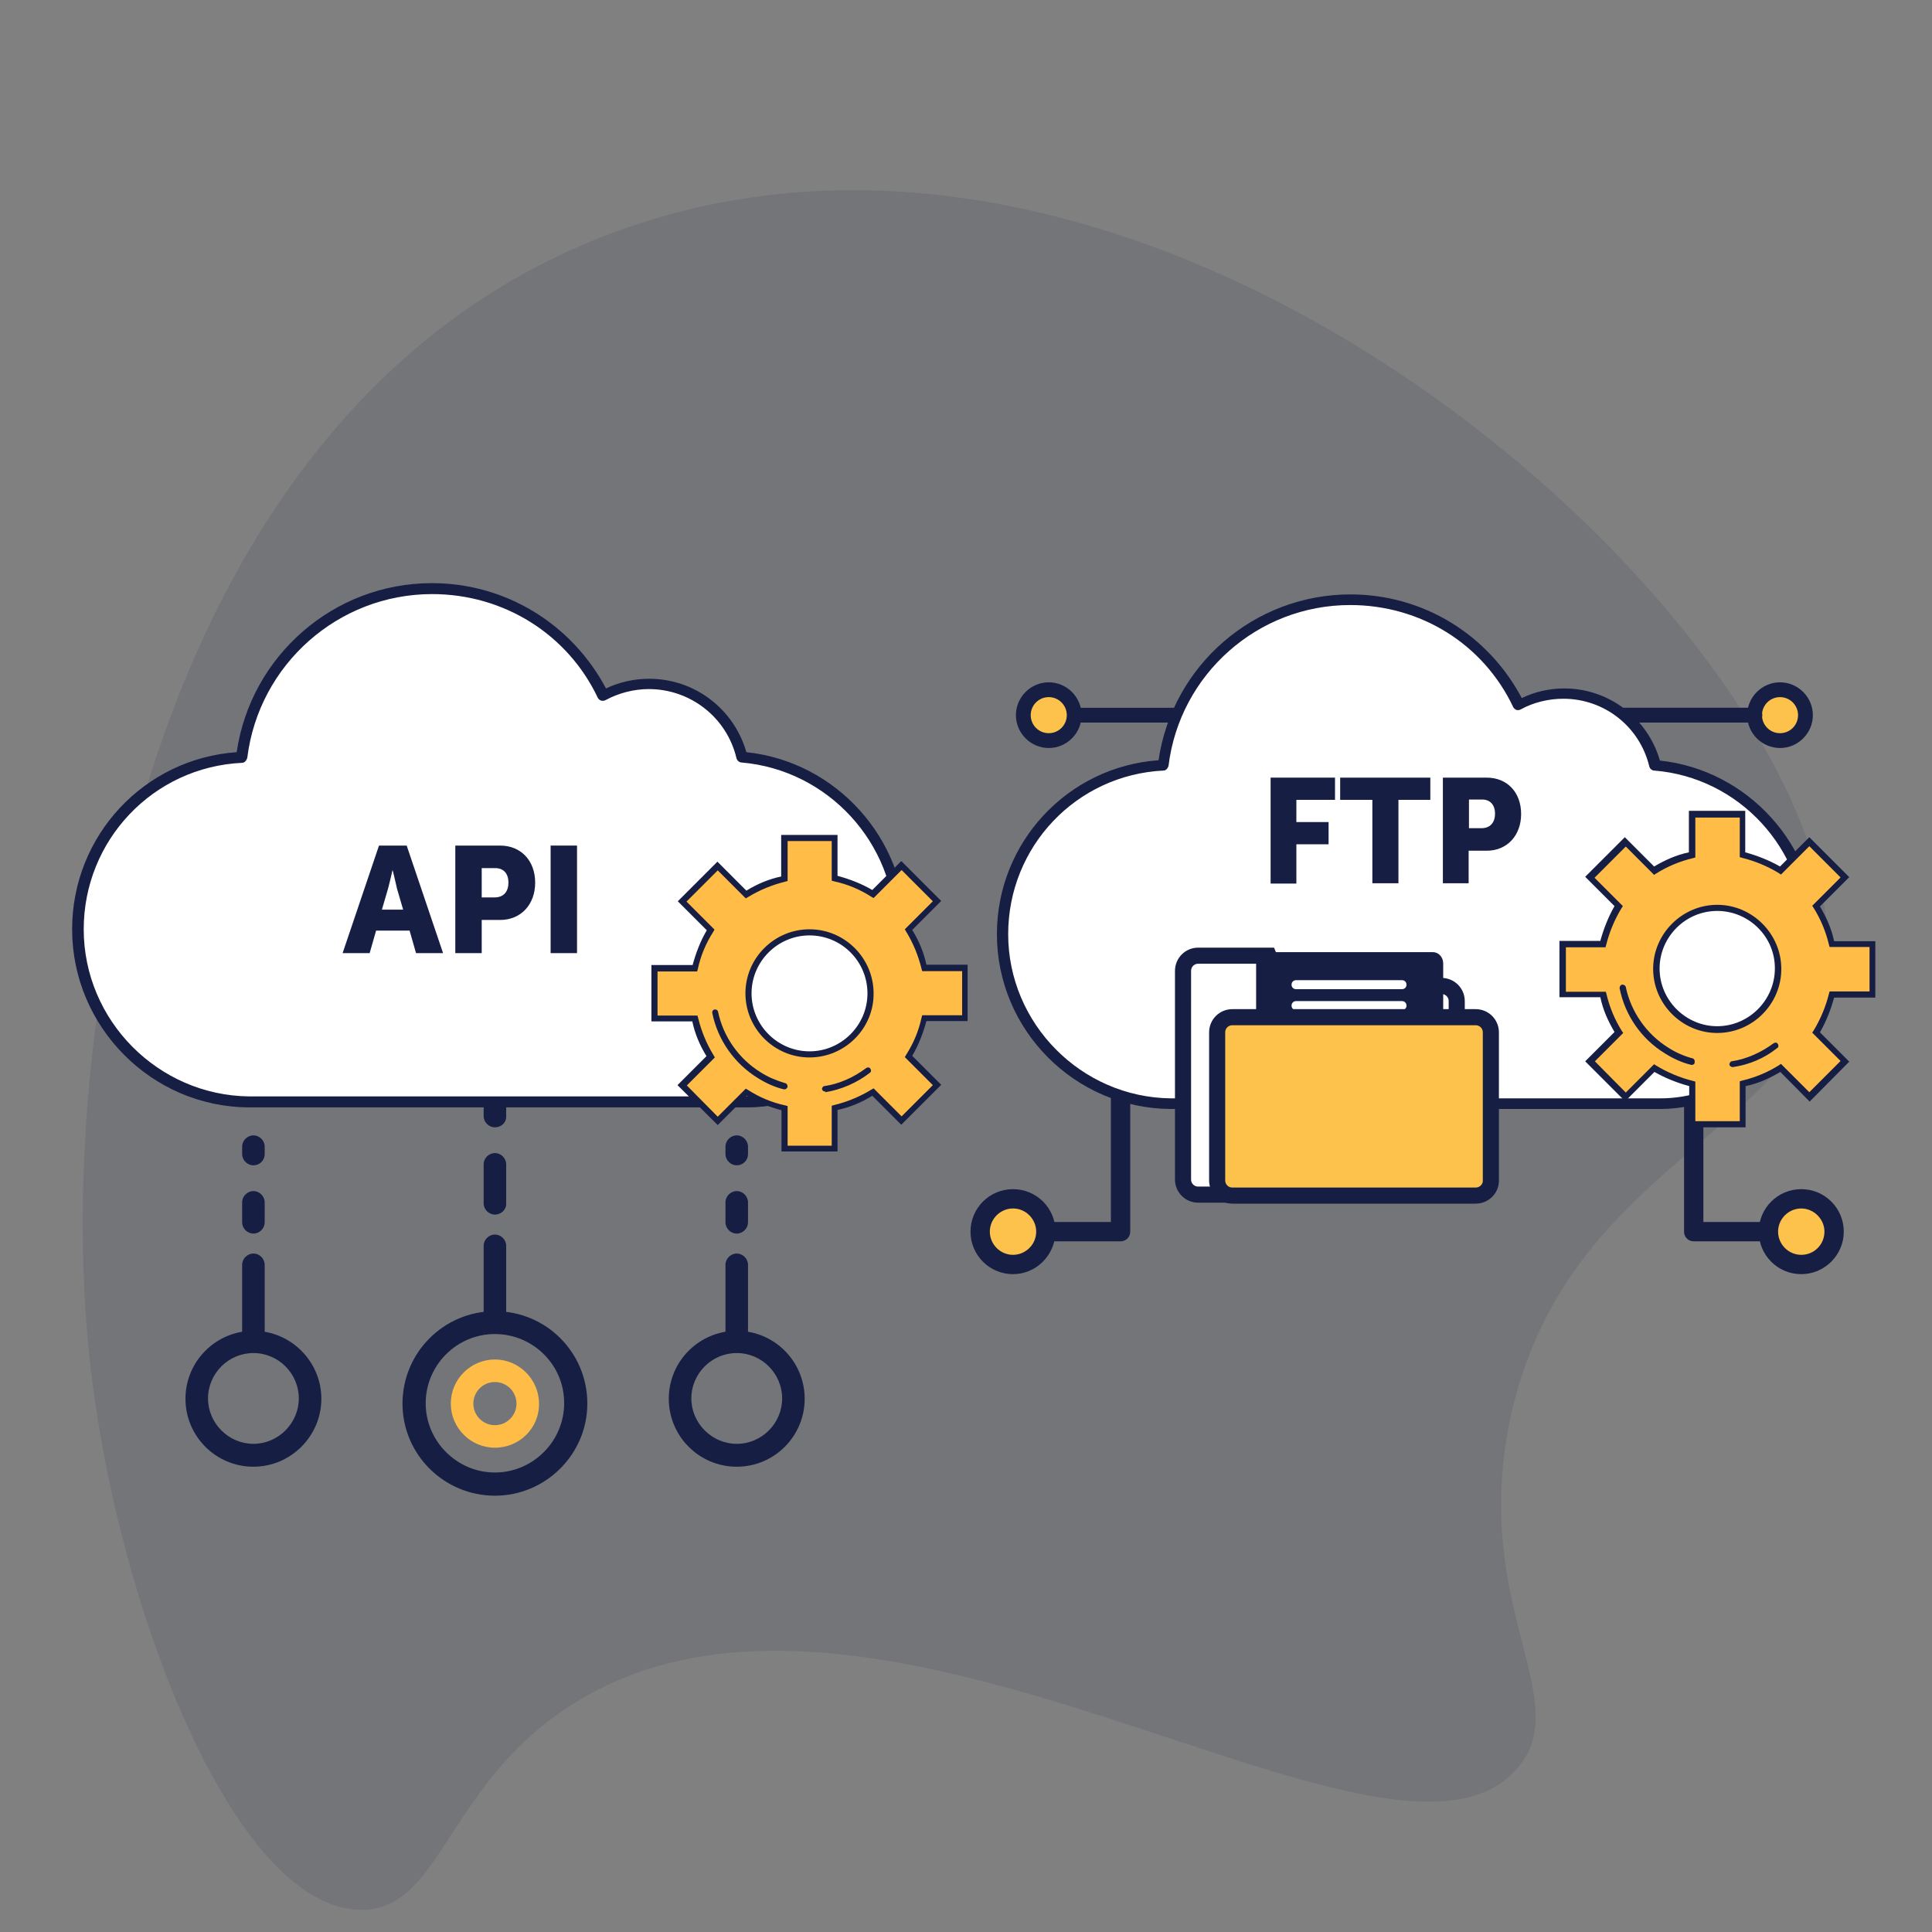 <?xml version="1.0" encoding="utf-8"?>
<!-- Generator: Adobe Illustrator 18.1.1, SVG Export Plug-In . SVG Version: 6.00 Build 0)  -->
<svg version="1.1"
	 id="Layer_1" xmlns:inkscape="http://www.inkscape.org/namespaces/inkscape" xmlns:sodipodi="http://sodipodi.sourceforge.net/DTD/sodipodi-0.dtd" xmlns:svg="http://www.w3.org/2000/svg" sodipodi:docname="api.svg" inkscape:version="1.1 (c68e22c387, 2021-05-23)"
	 xmlns="http://www.w3.org/2000/svg" xmlns:xlink="http://www.w3.org/1999/xlink" x="0px" y="0px" viewBox="0 0 600 600"
	 enable-background="new 0 0 600 600" xml:space="preserve">
<rect x="0" y="0" width="600" height="600" fill="#808080" stroke="none"/>
<sodipodi:namedview  id="namedview4864" borderopacity="1.0" showgrid="false" inkscape:zoom="0.82833331" inkscape:cx="188.93361" inkscape:cy="326.55937" pagecolor="#ffffff" bordercolor="#666666" inkscape:pageshadow="2" inkscape:pageopacity="0.0" inkscape:window-width="1366" inkscape:window-height="705" inkscape:window-x="-8" inkscape:window-y="-8" inkscape:current-layer="Layer_1" inkscape:pagecheckerboard="0" inkscape:window-maximized="1">
	</sodipodi:namedview>
<g id="g10255" opacity="0.11">
	<path id="path10253" fill="#161E43" d="M190.3,72.3C371.2,4.8,583.9,213,566.5,304.2c-9.3,48-81,58.8-97.5,136.5
		c-12.3,58.5,20.7,87.3,2.1,108.6C431.2,595.2,271,468,176.5,530.1c-38.1,24.9-39.6,63.6-64.8,63c-39.6-0.9-76.2-96.3-84-172.5
		C16.9,316.5,46.9,125.7,190.3,72.3z"/>
</g>
<g>
	<g>
		<g>
			<path fill="#FCC24C" d="M544.9,222.1c0-4.3,3.6-7.9,7.9-7.9c4.3,0,7.9,3.6,7.9,7.9c0,4.3-3.6,7.9-7.9,7.9
				C548.5,230,544.9,226.5,544.9,222.1z"/>
		</g>
		<g>
			<g>
				<path fill="#161E43" d="M544.9,224.4H333.6c-1.3,0-2.3-1-2.3-2.3c0-1.3,1-2.3,2.3-2.3H545c1.3,0,2.3,1,2.3,2.3
					C547.3,223.4,546.2,224.4,544.9,224.4z"/>
			</g>
			<g>
				<path fill="#FCC24C" d="M317.8,222.1c0-4.3,3.6-7.9,7.9-7.9c4.3,0,7.9,3.6,7.9,7.9c0,4.3-3.6,7.9-7.9,7.9
					C321.3,230,317.8,226.5,317.8,222.1z"/>
			</g>
			<g>
				<path fill="#161E43" d="M325.7,232.3c-5.6,0-10.2-4.6-10.2-10.2c0-5.6,4.6-10.2,10.2-10.2c5.6,0,10.2,4.6,10.2,10.2
					C335.9,227.7,331.3,232.3,325.7,232.3z M325.7,216.5c-3.1,0-5.6,2.5-5.6,5.6c0,3.1,2.5,5.6,5.6,5.6c3.1,0,5.6-2.5,5.6-5.6
					C331.3,219,328.8,216.5,325.7,216.5z"/>
			</g>
		</g>
		<g>
			<path fill="#161E43" d="M552.8,232.3c-5.6,0-10.2-4.6-10.2-10.2c0-5.6,4.6-10.2,10.2-10.2c5.6,0,10.2,4.6,10.2,10.2
				C563,227.7,558.4,232.3,552.8,232.3z M552.8,216.5c-3.1,0-5.6,2.5-5.6,5.6c0,3.1,2.5,5.6,5.6,5.6c3.1,0,5.6-2.5,5.6-5.6
				C558.4,219,555.9,216.5,552.8,216.5z"/>
		</g>
	</g>
	<g id="Layer_1_1_">
		<path id="path4747" fill="none" stroke="#161E43" stroke-width="4" stroke-miterlimit="10" d="M576.5,236.4"/>
		<g>
			<g>
				<path fill="#161E43" d="M348,385.5h-33.4c-1.7,0-3-1.3-3-3s1.3-3,3-3H345v-39.9c0-1.7,1.3-3,3-3s3,1.3,3,3v42.9
					C351,384.2,349.7,385.5,348,385.5z"/>
			</g>
			<g>
				<circle fill="#FCC24C" cx="314.6" cy="382.5" r="10.2"/>
			</g>
			<g>
				<path fill="#161E43" d="M314.6,395.7c-7.3,0-13.2-5.9-13.2-13.2c0-7.3,5.9-13.2,13.2-13.2s13.2,5.9,13.2,13.2
					C327.7,389.8,321.8,395.7,314.6,395.7z M314.6,375.3c-3.9,0-7.2,3.2-7.2,7.2c0,3.9,3.2,7.2,7.2,7.2c3.9,0,7.2-3.2,7.2-7.2
					C321.8,378.6,318.6,375.3,314.6,375.3z"/>
			</g>
		</g>
		<g>
			<g>
				<path fill="#161E43" d="M559.4,385.5h-33.4c-1.7,0-3-1.3-3-3v-42.9c0-1.7,1.3-3,3-3s3,1.3,3,3v39.9h30.4c1.7,0,3,1.3,3,3
					C562.4,384.2,561,385.5,559.4,385.5z"/>
			</g>
			<g>
				<circle fill="#FCC24C" cx="559.4" cy="382.5" r="10.2"/>
			</g>
			<g>
				<path fill="#161E43" d="M559.4,395.7c-7.3,0-13.2-5.9-13.2-13.2c0-7.3,5.9-13.2,13.2-13.2s13.2,5.9,13.2,13.2
					C572.6,389.8,566.6,395.7,559.4,395.7z M559.4,375.3c-3.9,0-7.2,3.2-7.2,7.2c0,3.9,3.2,7.2,7.2,7.2s7.2-3.2,7.2-7.2
					C566.6,378.6,563.3,375.3,559.4,375.3z"/>
			</g>
		</g>
		<g>
			<path fill="#FFFFFF" d="M562.4,290.1c0-27.7-21.3-50.2-48.3-52.5c-3.2-12.7-14.6-22.2-28.3-22.2c-5,0-9.8,1.3-14,3.5
				c-9.5-19.3-29.4-32.9-52.5-32.9c-29.7,0.2-54.3,22.5-57.8,51.5c-27.8,1.3-50,24.3-50,52.5c0,29,23.3,52.4,52.2,52.7h152
				C542.7,342.8,562.4,317.1,562.4,290.1z"/>
			<path fill="#161E43" d="M515.7,344.4H363.5c-29.7-0.2-53.9-24.5-53.9-54.3c0-28.5,22-52,50.2-54c4.3-29.5,29.7-51.5,59.6-51.5
				c22.5,0,42.7,12.4,53.2,32.2c4.1-2,8.7-3,13.2-3c13.8,0,25.9,9.2,29.7,22.4c27.3,2.9,48.7,26.4,48.7,54
				C564,320.1,542.4,344.4,515.7,344.4z M419.3,187.9c-28.7,0-52.9,21.5-56.4,49.9c-0.2,0.8-0.8,1.5-1.5,1.5
				c-27.2,1.3-48.3,23.7-48.3,50.8c0,27.8,22.7,50.7,50.5,51h152c27.8,0,45-26.5,45-51c0-26.4-20.5-48.7-46.9-50.8
				c-0.6,0-1.3-0.5-1.5-1.3c-3-12.4-14-21-26.7-21c-4.5,0-9.2,1.1-13.2,3.3c-0.3,0.2-0.8,0.3-1.3,0.2c-0.5-0.2-0.8-0.5-1-0.8
				C460.7,200,441.2,187.9,419.3,187.9z"/>
		</g>
		<g>
			<path fill="#161E43" d="M394.5,241.5h20.1v6.9h-12v6.9h10v6.9h-10v12.2h-8V241.5z"/>
			<path fill="#161E43" d="M426.1,248.4h-9.9v-6.9h28v6.9h-9.9v25.9h-8.1V248.4z"/>
			<path fill="#161E43" d="M448.1,241.5h13.6c6.4,0,10.7,4.6,10.7,11.3c0,6.6-4.3,11.4-10.7,11.4h-5.6v10.1h-8V241.5z M460.1,257.2
				c2.8,0,4.2-1.9,4.2-4.5s-1.4-4.4-4-4.4h-4.1v8.9H460.1z"/>
		</g>
		<g>
			<g>
				<path fill="#FFBC47" d="M581.6,308.8v-15.6H569c-1-4.3-2.7-8.3-4.9-11.9l9-9L562,261.2l-9,9c-3.6-2.2-7.6-4-11.9-4.9v-12.6
					h-15.6v12.6c-4.3,1-8.3,2.7-11.9,4.9l-9-8.9l-11,11l9,9c-2.2,3.6-4,7.6-4.9,11.9h-12.6v15.6h12.6c1,4.3,2.7,8.3,4.9,11.9l-9,9
					l11,11l9-9c3.6,2.2,7.6,4,11.9,4.9v12.6h15.6v-12.7c4.3-1,8.3-2.7,11.9-4.9l9,9l11.1-11.1l-9-9c2.2-3.6,4-7.6,4.9-11.9h12.6
					V308.8z M533.3,319.9c-10.5,0-18.9-8.4-18.9-18.9s8.4-18.9,18.9-18.9s18.9,8.4,18.9,18.9C552.2,311.4,543.8,319.9,533.3,319.9z"
					/>
				<path fill="#161E43" d="M542.1,350.1h-17.5v-12.8c-3.7-1-7.5-2.5-10.8-4.4l-9.1,9.1l-12.4-12.4l9.1-9.1c-2-3.4-3.6-6.9-4.4-10.8
					h-12.7v-17.5H497c1-3.7,2.5-7.5,4.4-10.8l-9.1-9.1l12.3-12.3l9.1,9.1c3.4-2,6.9-3.6,10.8-4.4v-12.9h17.5v12.9
					c3.7,1,7.5,2.5,10.8,4.4l9.1-9.1l12.4,12.4l-9.1,9.1c2,3.4,3.6,6.9,4.4,10.8h12.8v17.5h-12.8c-1,3.7-2.5,7.5-4.4,10.8l9.1,9.1
					L562,342.1l-9.1-9.2c-3.4,2-6.9,3.6-10.8,4.4L542.1,350.1L542.1,350.1z M526.5,348.2h13.8v-12.4l0.7-0.2c4.2-1,8-2.6,11.5-4.8
					l0.6-0.4l8.8,8.8l9.7-9.7l-8.8-8.8l0.4-0.6c2.2-3.6,3.8-7.5,4.8-11.5l0.2-0.7h12.4v-13.8h-12.4l-0.2-0.7c-1-4.2-2.6-8-4.8-11.5
					l-0.4-0.6l8.8-8.8l-9.7-9.7l-8.8,8.8l-0.6-0.4c-3.6-2.2-7.5-3.8-11.5-4.8l-0.7-0.2v-12.3h-13.8v12.4l-0.7,0.2
					c-4.2,1-8,2.6-11.5,4.8l-0.6,0.4l-8.8-8.8l-9.7,9.7l8.8,8.8l-0.4,0.6c-2.2,3.6-3.8,7.5-4.8,11.5l-0.2,0.7h-12.3V308h12.4
					l0.2,0.7c1,4.2,2.6,8,4.8,11.5l0.4,0.6l-8.8,8.8l9.6,9.7l8.8-8.8l0.6,0.4c3.6,2.2,7.5,3.8,11.5,4.8l0.7,0.2V348.2L526.5,348.2z
					 M533.3,320.8c-10.9,0-19.9-9-19.9-19.9s9-19.9,19.9-19.9s19.9,9,19.9,19.9C553.2,311.9,544.2,320.8,533.3,320.8z M533.3,282.9
					c-9.9,0-17.9,8.1-17.9,17.9s8.1,17.9,17.9,17.9s17.9-8.1,17.9-17.9C551.3,291,543.2,282.9,533.3,282.9z"/>
			</g>
			<g>
				<path fill="#161E43" d="M525.5,330.7c-0.1,0-0.2,0-0.3,0c-2.9-0.7-5.7-2-8.2-3.6c-7.2-4.4-12.3-11.7-14-20.1
					c-0.1-0.4,0.2-1.1,0.7-1.2c0.4-0.1,1.1,0.2,1.2,0.7c1.6,7.7,6.4,14.6,13.1,18.8c2.3,1.5,5,2.7,7.7,3.4c0.4,0.1,0.7,0.6,0.6,1.2
					C526.3,330.5,525.8,330.7,525.5,330.7z"/>
			</g>
			<g>
				<path fill="#161E43" d="M538.1,331.4c-0.4,0-0.9-0.3-1-0.7c-0.1-0.4,0.3-1.1,0.7-1.1c4.7-0.7,9.2-2.8,13-5.6
					c0.4-0.3,1.1-0.3,1.3,0.2c0.3,0.4,0.3,1.1-0.2,1.3C547.9,328.7,543.1,330.7,538.1,331.4C538.2,331.4,538.2,331.4,538.1,331.4z"
					/>
			</g>
			 <animateTransform fillH="freeze" additive="sum" repeatCount="10000" id="animateTransform7102" attributeName="transform" begin="10ms" dur="10000ms" type="rotate" values="0 533.381 300.881; 360 533.381 300.881"/>
		</g>
		
			
		<g>
			<g>
				<path fill="#FFFFFF" stroke="#161E43" stroke-width="5" stroke-miterlimit="10" d="M397.9,306.2l-3.9-9.4h-21.9
					c-2.6,0-4.7,2.1-4.7,4.7v4.7V319v47.3c0,2.6,2.1,4.7,4.7,4.7h75.6c2.6,0,4.7-2.1,4.7-4.7v-55.4c0-2.6-2.1-4.7-4.7-4.7H397.9z"/>
			</g>
			<g>
				<g>
					<path fill="#161E43" d="M445,336.7h-51.7c-1.8,0-3.2-1.6-3.2-3.5v-34c0-1.9,1.4-3.5,3.2-3.5H445c1.8,0,3.2,1.6,3.2,3.5v34
						C448.2,335.1,446.8,336.7,445,336.7z"/>
				</g>
				<path fill="#FFFFFF" d="M435.4,307.2h-32.9c-0.8,0-1.4-0.6-1.4-1.4l0,0c0-0.8,0.6-1.4,1.4-1.4h32.9c0.8,0,1.4,0.6,1.4,1.4l0,0
					C436.8,306.6,436.2,307.2,435.4,307.2z"/>
				<path fill="#FFFFFF" d="M435.4,313.7h-32.9c-0.8,0-1.4-0.6-1.4-1.4l0,0c0-0.8,0.6-1.4,1.4-1.4h32.9c0.8,0,1.4,0.6,1.4,1.4l0,0
					C436.8,313.1,436.2,313.7,435.4,313.7z"/>
				<path fill="#FFFFFF" d="M435.4,321.9h-32.9c-0.8,0-1.4-0.6-1.4-1.4v0c0-0.8,0.6-1.4,1.4-1.4h32.9c0.8,0,1.4,0.6,1.4,1.4v0
					C436.8,321.3,436.2,321.9,435.4,321.9z"/>
				<path fill="#FFFFFF" d="M435.4,328.5h-32.9c-0.8,0-1.4-0.6-1.4-1.4l0,0c0-0.8,0.6-1.4,1.4-1.4h32.9c0.8,0,1.4,0.6,1.4,1.4l0,0
					C436.8,327.8,436.2,328.5,435.4,328.5z"/>
					<animateTransform
  attributeName="transform"
  type="skewY"
  from="-20"
  to="0"
  begin="0.5s"
  dur="1s"
  repeatCount="indefinite"
  fill="freeze"/>
			</g>
			<g>
				<path fill="#FCC24C" stroke="#161E43" stroke-width="5" stroke-miterlimit="10" d="M458.3,371.3h-75.6c-2.6,0-4.7-2.1-4.7-4.7
					v-46c0-2.6,2.1-4.7,4.7-4.7h75.6c2.6,0,4.7,2.1,4.7,4.7v46.1C463,369.2,460.9,371.3,458.3,371.3z"/>
			</g>
			<animateTransform  begin="0ms" id="animateTransform6212" values="0 5;40 5;0 40;10 -20;-10 0" from="-800 -400" dur="24000ms" restart="always" to="-1600 -400" fillH="freeze" type="translate" fill="remove" repeatCount="100000" calcMode="linear" accumulate="none" additive="sum" attributeName="transform">
			</animateTransform>
		</g>

	</g>
	
</g>
<g id="Layer_1_2_">
	<path id="path4747_1_" fill="none" stroke="#161E43" stroke-width="4" stroke-miterlimit="10" d="M307.1,294.9"/>
	<g>
		<path fill="#FFFFFF" d="M279.8,288.6c0-28.2-21.7-51.1-49.2-53.5c-3.2-12.9-14.9-22.6-28.9-22.6c-5.1,0-10,1.4-14.3,3.6
			c-9.7-19.6-29.9-33.5-53.5-33.5c-30.2,0.2-55.3,22.9-58.9,52.5c-28.3,1.4-50.9,24.8-50.9,53.5c0,29.5,23.7,53.3,53.1,53.6h154.8
			C259.8,342.2,279.8,316.1,279.8,288.6z"/>
		<path fill="#161E43" d="M232.3,343.9h-155c-30.2-0.1-54.9-25-54.9-55.3c0-29.1,22.4-53,51.1-55c4.4-30,30.2-52.5,60.6-52.5
			c22.9,0,43.4,12.6,54.1,32.7c4.2-2,8.8-3,13.4-3c14.1,0,26.3,9.3,30.2,22.8c27.8,2.9,49.5,26.8,49.5,55
			C281.5,319.1,259.5,343.9,232.3,343.9z M134.2,184.5c-29.2,0-53.8,21.9-57.4,50.8c-0.2,0.8-0.8,1.6-1.6,1.6
			C47.5,238.2,26,261,26,288.6c0,28.3,23.1,51.6,51.4,51.9h154.8c28.3,0,45.8-27,45.8-51.9c0-26.8-20.9-49.5-47.7-51.8
			c-0.6,0-1.4-0.5-1.6-1.4c-3-12.6-14.3-21.4-27.2-21.4c-4.6,0-9.3,1.2-13.4,3.4c-0.3,0.2-0.8,0.3-1.4,0.2c-0.5-0.2-0.8-0.5-1-0.8
			C176.3,196.9,156.4,184.5,134.2,184.5z"/>
	</g>
	<g>
		<g>
			<path fill="#FFBC47" d="M299.8,316.3v-15.7h-12.7c-1-4.3-2.6-8.3-4.9-11.9l9-9l-11.1-11.1l-9,9c-3.6-2.3-7.5-4-11.9-4.9v-12.6
				h-15.7v12.6c-4.3,1-8.3,2.6-11.9,4.9l-9-8.9l-11,11l9,9c-2.3,3.6-4,7.5-4.9,11.9h-12.6v15.7h12.6c1,4.3,2.6,8.3,4.9,11.9l-9,9
				l11,11l9-9c3.6,2.3,7.5,4,11.9,4.9v12.6h15.7v-12.6c4.3-1,8.3-2.6,11.9-4.9l9,9l11.1-11.1l-9-9c2.3-3.6,4-7.5,4.9-11.9h12.6
				L299.8,316.3L299.8,316.3z M251.4,327.4c-10.4,0-18.9-8.5-18.9-18.9c0-10.4,8.5-18.9,18.9-18.9c10.4,0,18.9,8.5,18.9,18.9
				C270.4,318.9,261.9,327.4,251.4,327.4z"/>
			<path fill="#161E43" d="M260.2,357.6h-17.5v-12.8c-3.7-1-7.4-2.4-10.8-4.4l-9,9L210.4,337l9-9c-2.1-3.4-3.6-7-4.4-10.8h-12.7
				v-17.5h12.8c1-3.7,2.4-7.4,4.4-10.8l-9-9l12.3-12.3l9,9c3.4-2.1,7-3.6,10.8-4.4v-12.9h17.5V272c3.7,1,7.4,2.4,10.8,4.4l9-9
				l12.4,12.4l-9,9c2.1,3.4,3.6,7,4.4,10.8h12.8v17.5h-12.8c-1,3.7-2.4,7.4-4.4,10.8l9,9l-12.4,12.4l-9-9c-3.4,2.1-7,3.6-10.8,4.4
				V357.6L260.2,357.6z M244.6,355.8h13.7v-12.4l0.7-0.2c4.1-1,8-2.6,11.6-4.8l0.7-0.4l8.7,8.7l9.7-9.7l-8.7-8.7l0.4-0.7
				c2.3-3.6,3.9-7.4,4.8-11.6l0.2-0.7h12.4v-13.7h-12.4l-0.2-0.7c-1-4.1-2.6-8-4.8-11.6l-0.4-0.7l8.7-8.7l-9.7-9.7l-8.7,8.7
				l-0.7-0.4c-3.6-2.3-7.4-3.9-11.6-4.8l-0.7-0.2v-12.3h-13.7v12.4l-0.7,0.2c-4.1,1-8,2.6-11.6,4.8l-0.7,0.4l-8.7-8.7l-9.7,9.7
				l8.7,8.7l-0.4,0.7c-2.3,3.6-3.9,7.4-4.8,11.6l-0.2,0.7h-12.3v13.7h12.4l0.2,0.7c1,4.1,2.6,8,4.8,11.6l0.4,0.7l-8.7,8.7l9.6,9.7
				l8.7-8.7l0.7,0.4c3.6,2.3,7.4,3.9,11.6,4.8l0.7,0.2L244.6,355.8L244.6,355.8z M251.4,328.4c-11,0-19.9-9-19.9-19.9
				c0-11,9-19.9,19.9-19.9c11,0,19.9,9,19.9,19.9C271.4,319.4,262.4,328.4,251.4,328.4z M251.4,290.5c-9.9,0-18,8.1-18,18
				c0,9.9,8.1,18,18,18c9.9,0,18-8.1,18-18C269.4,298.6,261.4,290.5,251.4,290.5z"/>
		</g>
		<g>
			<path fill="#161E43" d="M243.7,338.3c-0.1,0-0.2,0-0.3,0c-2.9-0.7-5.7-2-8.2-3.6c-7.1-4.4-12.3-11.7-14-20.1
				c-0.1-0.5,0.2-1,0.7-1.1c0.5-0.1,1,0.2,1.1,0.7c1.6,7.7,6.4,14.6,13.2,18.8c2.3,1.5,5,2.6,7.7,3.4c0.5,0.1,0.7,0.7,0.7,1.1
				C244.4,338.1,244,338.3,243.7,338.3z"/>
		</g>
		
			<animateTransform  begin="10ms" id="animateTransform7102" values="0 251.533 308.411; 360 251.533 308.411" dur="10000ms" restart="always" fillH="freeze" type="rotate" fill="remove" repeatCount="10000" calcMode="linear" accumulate="none" additive="sum" attributeName="transform">
			</animateTransform>
		<g>
			<path fill="#161E43" d="M256.3,339c-0.5,0-0.9-0.3-1-0.7s0.3-1,0.7-1c4.7-0.7,9.1-2.7,13-5.6c0.4-0.3,1-0.3,1.3,0.2
				c0.3,0.4,0.3,1-0.2,1.3c-4,3.1-8.9,5.2-13.8,6C256.4,339,256.4,339,256.3,339z"/>
		</g>
	</g>
	<g>
		<path fill="#161E43" d="M127.2,289h-10.4l-2,7h-8.4l11.3-33.4h8.6l11.3,33.4h-8.4L127.2,289z M121.9,270.2c0,0-0.8,3.6-1.4,5.8
			l-1.9,6.5h6.6l-1.9-6.5C122.8,273.9,122,270.2,121.9,270.2L121.9,270.2z"/>
		<path fill="#161E43" d="M141.4,262.6h13.9c6.5,0,10.9,4.7,10.9,11.5s-4.4,11.6-10.9,11.6h-5.7V296h-8.2V262.6z M153.6,278.7
			c2.9,0,4.3-1.9,4.3-4.6s-1.4-4.5-4.1-4.5h-4.2v9.1H153.6z"/>
		<path fill="#161E43" d="M171,262.6h8.2V296H171V262.6z"/>
	</g>
	<g>
		<g>
			
				<animateTransform  begin="0ms" id="animateTransform6212" values="0 5;40 5;0 21;-80 0;0 -0;20 -7;0 5" from="-800 -400" dur="24000ms" restart="always" to="-1600 -400" fillH="freeze" type="translate" fill="remove" repeatCount="100000" calcMode="linear" accumulate="none" additive="sum" attributeName="transform">
				</animateTransform>
			<g>
				<g>
					<path fill="#161E43" d="M153.7,413c-1.9,0-3.5-1.6-3.5-3.5v-22.6c0-1.9,1.6-3.5,3.5-3.5c1.9,0,3.5,1.6,3.5,3.5v22.6
						C157.3,411.4,155.7,413,153.7,413z"/>
				</g>
			</g>
			<g>
				<g>
					<path fill="#161E43" d="M153.7,377.2c-1.9,0-3.5-1.6-3.5-3.5v-12.1c0-1.9,1.6-3.5,3.5-3.5c1.9,0,3.5,1.6,3.5,3.5v12.1
						C157.3,375.6,155.7,377.2,153.7,377.2z"/>
				</g>
			</g>
			<g>
				<g>
					<path fill="#161E43" d="M153.7,350.1c-1.9,0-3.5-1.6-3.5-3.5v-2.3c0-1.9,1.6-3.5,3.5-3.5c1.9,0,3.5,1.6,3.5,3.5v2.3
						C157.3,348.6,155.7,350.1,153.7,350.1z"/>
				</g>
			</g>
			<g>
				<g>
					<path fill="#161E43" d="M153.7,464.5c-15.8,0-28.7-12.8-28.7-28.6c0-15.8,12.8-28.7,28.7-28.7s28.7,12.8,28.7,28.7
						C182.4,451.6,169.5,464.5,153.7,464.5z M153.7,414.3c-11.9,0-21.5,9.7-21.5,21.5s9.7,21.5,21.5,21.5s21.5-9.7,21.5-21.5
						C175.3,424,165.6,414.3,153.7,414.3z"/>
				</g>
			</g>
			<g>
				<g>
					<path fill="#FFBC47" d="M153.7,449.6c-7.6,0-13.7-6.2-13.7-13.7c0-7.6,6.2-13.7,13.7-13.7s13.7,6.2,13.7,13.7
						C167.5,443.5,161.3,449.6,153.7,449.6z M153.7,429.2c-3.7,0-6.7,3-6.7,6.7s3,6.7,6.7,6.7c3.7,0,6.7-3,6.7-6.7
						C160.4,432.2,157.4,429.2,153.7,429.2z"/>
				</g>
			</g>
		</g>
		<g>
			<g>
				
					<animateTransform  begin="0ms" id="animateTransform6212" values="0 5;40 5;0 21;-80 0;0 -0;20 -7;0 5" from="-800 -400" dur="24000ms" restart="always" to="-1600 -400" fillH="freeze" type="translate" fill="remove" repeatCount="100000" calcMode="linear" accumulate="none" additive="sum" attributeName="transform">
					</animateTransform>
				<g>
					<g>
						<path fill="#161E43" d="M228.8,418.9c-1.9,0-3.5-1.6-3.5-3.5v-22.6c0-1.9,1.6-3.5,3.5-3.5s3.5,1.6,3.5,3.5v22.6
							C232.3,417.3,230.7,418.9,228.8,418.9z"/>
					</g>
				</g>
				<g>
					<g>
						<path fill="#161E43" d="M228.8,383.1c-1.9,0-3.5-1.6-3.5-3.5v-6.2c0-1.9,1.6-3.5,3.5-3.5s3.5,1.6,3.5,3.5v6.2
							C232.3,381.5,230.7,383.1,228.8,383.1z"/>
					</g>
				</g>
				<g>
					<g>
						<path fill="#161E43" d="M228.8,361.9c-1.9,0-3.5-1.6-3.5-3.5v-2.3c0-1.9,1.6-3.5,3.5-3.5s3.5,1.6,3.5,3.5v2.3
							C232.3,360.4,230.7,361.9,228.8,361.9z"/>
					</g>
				</g>
				<g>
					<g>
						<path fill="#161E43" d="M228.8,455.5c-11.7,0-21.1-9.5-21.1-21.1c0-11.7,9.5-21.1,21.1-21.1c11.7,0,21.1,9.5,21.1,21.1
							S240.5,455.5,228.8,455.5z M228.8,420.2c-7.8,0-14.1,6.4-14.1,14.1s6.4,14.1,14.1,14.1c7.8,0,14.1-6.4,14.1-14.1
							S236.6,420.2,228.8,420.2z"/>
					</g>
				</g>
			</g>
			<g>
				
					<animateTransform  begin="0ms" id="animateTransform6212" values="0 5;40 5;0 21;-0 0;0 -0;20 -7;0 5" from="-800 -400" dur="24000ms" restart="always" to="-1600 -400" fillH="freeze" type="translate" fill="remove" repeatCount="100000" calcMode="linear" accumulate="none" additive="sum" attributeName="transform">
					</animateTransform>
				<g>
					<g>
						<path fill="#161E43" d="M78.7,418.9c-1.9,0-3.5-1.6-3.5-3.5v-22.6c0-1.9,1.6-3.5,3.5-3.5c1.9,0,3.5,1.6,3.5,3.5v22.6
							C82.2,417.3,80.6,418.9,78.7,418.9z"/>
					</g>
				</g>
				<g>
					<g>
						<path fill="#161E43" d="M78.7,383.1c-1.9,0-3.5-1.6-3.5-3.5v-6.2c0-1.9,1.6-3.5,3.5-3.5c1.9,0,3.5,1.6,3.5,3.5v6.2
							C82.2,381.5,80.6,383.1,78.7,383.1z"/>
					</g>
				</g>
				<g>
					<g>
						<path fill="#161E43" d="M78.7,361.9c-1.9,0-3.5-1.6-3.5-3.5v-2.3c0-1.9,1.6-3.5,3.5-3.5c1.9,0,3.5,1.6,3.5,3.5v2.3
							C82.2,360.4,80.6,361.9,78.7,361.9z"/>
					</g>
				</g>
				<g>
					<g>
						<path fill="#161E43" d="M78.7,455.5c-11.7,0-21.1-9.5-21.1-21.1c0-11.7,9.5-21.1,21.1-21.1s21.1,9.5,21.1,21.1
							S90.3,455.5,78.7,455.5z M78.7,420.2c-7.8,0-14.1,6.4-14.1,14.1s6.4,14.1,14.1,14.1s14.1-6.4,14.1-14.1S86.5,420.2,78.7,420.2
							z"/>
					</g>
				</g>
			</g>
		</g>
	</g>
	
	
</g>
</svg>
